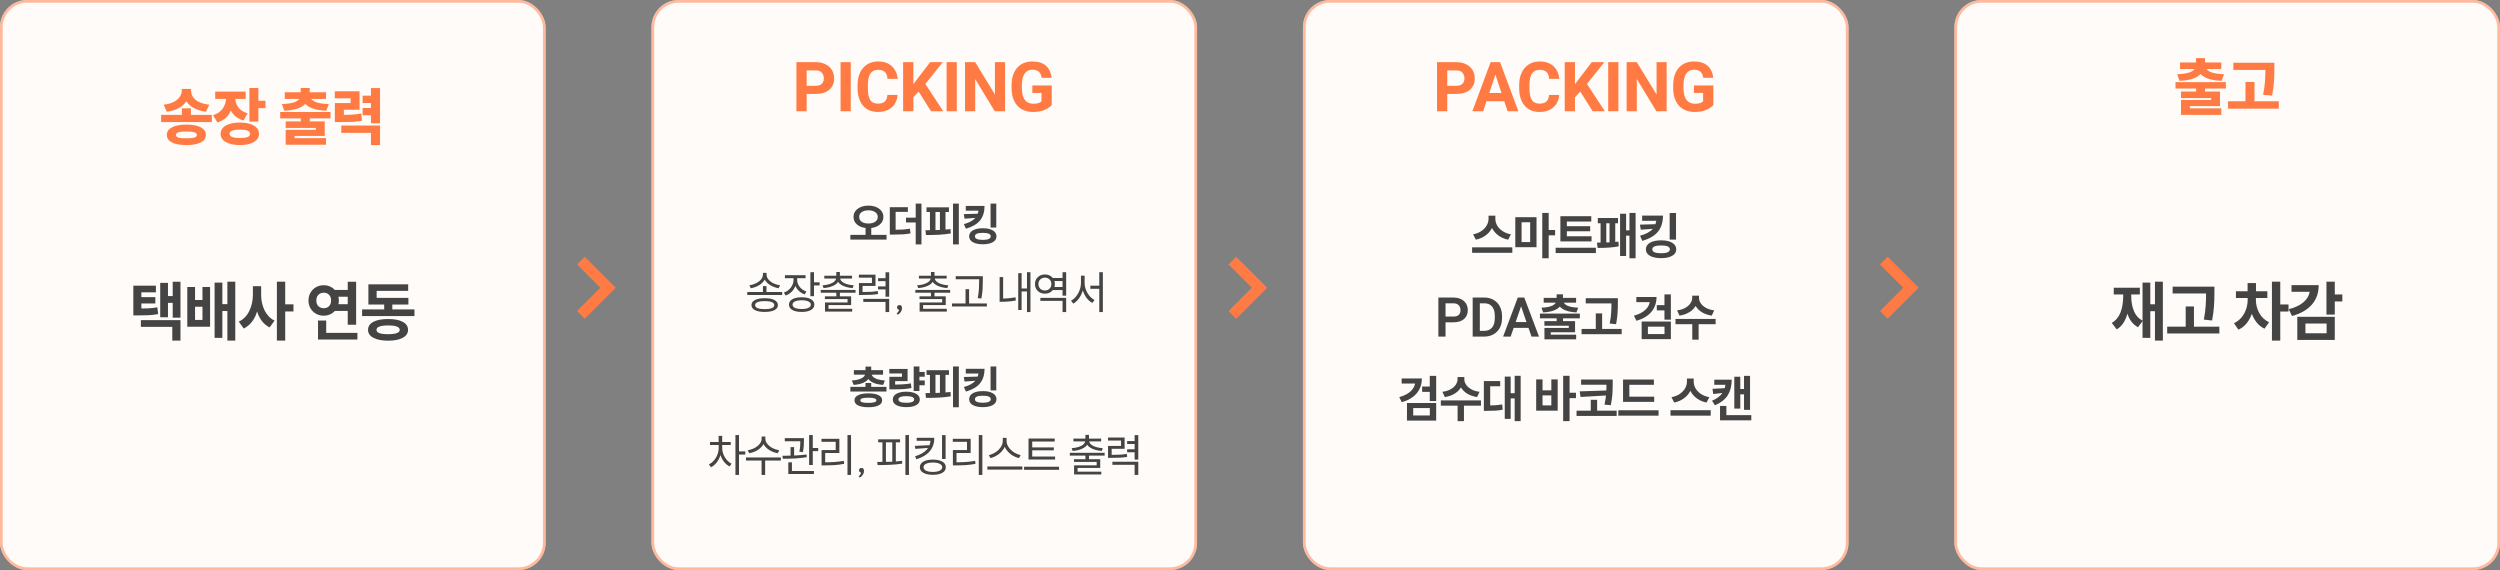 <svg width="921" height="210" viewBox="0 0 921 210" fill="none" xmlns="http://www.w3.org/2000/svg">
<rect x="0" y="0" width="921" height="210" fill="#808080" stroke="none"/>
<rect width="201" height="210" rx="10" fill="#FFFBF9"/>
<rect x="0.5" y="0.5" width="200" height="209" rx="9.5" stroke="#FF7B43" stroke-opacity="0.5"/>
<rect x="240" width="201" height="210" rx="10" fill="#FFFBF9"/>
<rect x="240.5" y="0.5" width="200" height="209" rx="9.5" stroke="#FF7B43" stroke-opacity="0.5"/>
<rect x="480" width="201" height="210" rx="10" fill="#FFFBF9"/>
<rect x="480.5" y="0.5" width="200" height="209" rx="9.5" stroke="#FF7B43" stroke-opacity="0.5"/>
<rect x="720" width="201" height="210" rx="10" fill="#FFFBF9"/>
<rect x="720.5" y="0.5" width="200" height="209" rx="9.5" stroke="#FF7B43" stroke-opacity="0.5"/>
<path d="M70.325 43.6H67V39.9H70.325V43.6ZM69.8 33.35C69.8 35.367 69.092 37.083 67.675 38.5C66.258 39.9 64.183 40.792 61.45 41.175L60.3 38.575C61.833 38.392 63.1 38.033 64.1 37.5C65.1 36.95 65.825 36.317 66.275 35.6C66.742 34.867 66.975 34.117 66.975 33.35V32.775H69.8V33.35ZM70.375 33.35C70.375 34.633 70.908 35.758 71.975 36.725C73.058 37.675 74.767 38.292 77.1 38.575L75.875 41.175C73.142 40.792 71.067 39.908 69.65 38.525C68.25 37.142 67.55 35.417 67.55 33.35V32.775H70.375V33.35ZM78.05 44.975H59.35V42.325H78.05V44.975ZM68.7 45.9C70.95 45.9 72.7 46.233 73.95 46.9C75.217 47.567 75.85 48.5 75.85 49.7C75.85 50.9 75.217 51.825 73.95 52.475C72.7 53.125 70.95 53.45 68.7 53.45C66.417 53.45 64.633 53.125 63.35 52.475C62.083 51.825 61.45 50.9 61.45 49.7C61.45 48.5 62.092 47.567 63.375 46.9C64.658 46.233 66.433 45.9 68.7 45.9ZM68.7 48.45C67.333 48.45 66.342 48.55 65.725 48.75C65.125 48.933 64.825 49.25 64.825 49.7C64.825 50.15 65.125 50.475 65.725 50.675C66.342 50.858 67.333 50.95 68.7 50.95C70.017 50.95 70.983 50.858 71.6 50.675C72.217 50.475 72.525 50.15 72.525 49.7C72.525 49.25 72.217 48.933 71.6 48.75C70.983 48.55 70.017 48.45 68.7 48.45ZM85.983 36.05C85.983 38.2 85.5 40.092 84.533 41.725C83.583 43.358 82.108 44.492 80.108 45.125L78.458 42.45C80.108 41.917 81.325 41.067 82.108 39.9C82.891 38.717 83.283 37.433 83.283 36.05V34.775H85.983V36.05ZM86.658 36.025C86.658 37.308 87.025 38.467 87.758 39.5C88.491 40.533 89.65 41.283 91.233 41.75L89.708 44.4C87.741 43.8 86.291 42.758 85.358 41.275C84.425 39.775 83.958 38.025 83.958 36.025V34.775H86.658V36.025ZM90.508 36.45H79.283V33.75H90.508V36.45ZM95.183 44.8H91.883V32.425H95.183V44.8ZM97.808 39.825H94.258V37.1H97.808V39.825ZM88.383 45.15C90.55 45.15 92.258 45.517 93.508 46.25C94.775 46.983 95.408 48 95.408 49.3C95.408 50.583 94.775 51.592 93.508 52.325C92.258 53.075 90.55 53.45 88.383 53.45C86.2 53.45 84.466 53.075 83.183 52.325C81.916 51.592 81.283 50.583 81.283 49.3C81.283 48 81.916 46.983 83.183 46.25C84.466 45.517 86.2 45.15 88.383 45.15ZM88.383 47.75C85.85 47.75 84.583 48.267 84.583 49.3C84.583 49.833 84.9 50.225 85.533 50.475C86.166 50.725 87.116 50.85 88.383 50.85C89.65 50.85 90.583 50.733 91.183 50.5C91.8 50.25 92.108 49.85 92.108 49.3C92.108 48.767 91.8 48.375 91.183 48.125C90.583 47.875 89.65 47.75 88.383 47.75ZM114.124 46.15H110.824V43.2H114.124V46.15ZM121.774 43.625H103.224V41.25H121.774V43.625ZM114.099 34.95H110.774V32.425H114.099V34.95ZM113.499 35.525C113.499 37.042 112.774 38.267 111.324 39.2C109.874 40.133 107.674 40.667 104.724 40.8L103.849 38.35C106.266 38.25 107.999 37.933 109.049 37.4C110.099 36.85 110.624 36.225 110.624 35.525V35.075H113.499V35.525ZM114.324 35.525C114.324 36.242 114.841 36.867 115.874 37.4C116.924 37.933 118.674 38.25 121.124 38.35L120.199 40.8C117.266 40.667 115.066 40.133 113.599 39.2C112.149 38.267 111.424 37.042 111.424 35.525V35.075H114.324V35.525ZM120.099 36.45H104.899V34H120.099V36.45ZM119.624 50.075H108.524V51.875H105.249V47.85H116.349V47.125H105.249V44.725H119.624V50.075ZM120.099 53.325H105.249V50.9H120.099V53.325ZM124.957 42.325C126.974 42.325 128.557 42.292 129.707 42.225C130.857 42.158 131.982 42.017 133.082 41.8L133.357 44.5C132.274 44.7 131.141 44.833 129.957 44.9C128.774 44.95 127.107 44.975 124.957 44.975H123.357V42.325H124.957ZM132.457 40.425H126.682V44.1H123.357V37.975H129.157V36.225H123.332V33.625H132.457V40.425ZM140.007 45.4H136.657V32.45H140.007V45.4ZM137.282 37.95H133.582V35.25H137.282V37.95ZM137.282 42.475H133.582V39.775H137.282V42.475ZM140.007 53.45H136.657V48.95H125.732V46.25H140.007V53.45Z" fill="#FF7B43"/>
<path d="M297.175 41H293.4V22.9H300.5C301.9 22.9 303.108 23.158 304.125 23.675C305.158 24.175 305.942 24.883 306.475 25.8C307.025 26.7 307.3 27.733 307.3 28.9C307.3 30.667 306.7 32.058 305.5 33.075C304.3 34.092 302.633 34.6 300.5 34.6H297.175V41ZM297.175 31.6H300.5C301.517 31.6 302.267 31.358 302.75 30.875C303.25 30.392 303.5 29.742 303.5 28.925C303.5 28.058 303.25 27.342 302.75 26.775C302.25 26.208 301.5 25.925 300.5 25.925H297.175V31.6ZM309.666 22.9H313.416V41H309.666V22.9ZM330.672 34.975C330.589 36.208 330.247 37.3 329.647 38.25C329.064 39.183 328.239 39.917 327.172 40.45C326.105 40.983 324.847 41.25 323.397 41.25C321.864 41.25 320.53 40.9 319.397 40.2C318.28 39.483 317.422 38.475 316.822 37.175C316.222 35.858 315.922 34.317 315.922 32.55V31.35C315.922 29.6 316.23 28.067 316.847 26.75C317.464 25.433 318.339 24.425 319.472 23.725C320.605 23.008 321.93 22.65 323.447 22.65C325.63 22.65 327.339 23.233 328.572 24.4C329.805 25.567 330.522 27.117 330.722 29.05H326.947C326.864 27.917 326.555 27.083 326.022 26.55C325.489 26 324.63 25.725 323.447 25.725C322.197 25.725 321.264 26.183 320.647 27.1C320.03 28.017 319.722 29.425 319.722 31.325V32.55C319.722 34.45 320.005 35.867 320.572 36.8C321.155 37.717 322.097 38.175 323.397 38.175C324.547 38.175 325.397 37.917 325.947 37.4C326.514 36.867 326.839 36.058 326.922 34.975H330.672ZM332.707 22.9H336.482V31.05L338.107 28.85L342.682 22.9H347.307L340.907 30.925L347.507 41H343.007L338.432 33.75L336.482 35.825V41H332.707V22.9ZM348.728 22.9H352.478V41H348.728V22.9ZM359.259 29.125V41H355.509V22.9H359.259L366.534 34.8V22.9H370.259V41H366.484L359.259 29.125ZM387.463 38.7C386.896 39.367 386.038 39.958 384.887 40.475C383.738 40.992 382.279 41.25 380.513 41.25C378.946 41.25 377.571 40.908 376.388 40.225C375.204 39.542 374.288 38.542 373.638 37.225C372.988 35.908 372.663 34.325 372.663 32.475V31.425C372.663 29.592 372.971 28.017 373.588 26.7C374.221 25.383 375.104 24.383 376.238 23.7C377.371 23 378.704 22.65 380.238 22.65C382.488 22.65 384.196 23.183 385.363 24.25C386.529 25.317 387.221 26.783 387.438 28.65H383.763C383.613 27.683 383.271 26.95 382.738 26.45C382.204 25.933 381.404 25.675 380.338 25.675C379.088 25.675 378.129 26.167 377.463 27.15C376.796 28.117 376.463 29.533 376.463 31.4V32.475C376.463 34.358 376.821 35.792 377.538 36.775C378.271 37.742 379.329 38.225 380.713 38.225C382.079 38.225 383.071 37.933 383.688 37.35V34.225H380.313V31.475H387.463V38.7Z" fill="#FF7B43"/>
<path d="M533.175 41H529.4V22.9H536.5C537.9 22.9 539.108 23.158 540.125 23.675C541.158 24.175 541.942 24.883 542.475 25.8C543.025 26.7 543.3 27.733 543.3 28.9C543.3 30.667 542.7 32.058 541.5 33.075C540.3 34.092 538.633 34.6 536.5 34.6H533.175V41ZM533.175 31.6H536.5C537.517 31.6 538.267 31.358 538.75 30.875C539.25 30.392 539.5 29.742 539.5 28.925C539.5 28.058 539.25 27.342 538.75 26.775C538.25 26.208 537.5 25.925 536.5 25.925H533.175V31.6ZM549.151 22.9H552.626L559.376 41H555.401L554.151 37.275H547.626L546.401 41H542.401L549.151 22.9ZM550.901 27.5L548.651 34.25H553.151L550.901 27.5ZM574.411 34.975C574.328 36.208 573.986 37.3 573.386 38.25C572.803 39.183 571.978 39.917 570.911 40.45C569.844 40.983 568.586 41.25 567.136 41.25C565.603 41.25 564.269 40.9 563.136 40.2C562.019 39.483 561.161 38.475 560.561 37.175C559.961 35.858 559.661 34.317 559.661 32.55V31.35C559.661 29.6 559.969 28.067 560.586 26.75C561.203 25.433 562.078 24.425 563.211 23.725C564.344 23.008 565.669 22.65 567.186 22.65C569.369 22.65 571.078 23.233 572.311 24.4C573.544 25.567 574.261 27.117 574.461 29.05H570.686C570.603 27.917 570.294 27.083 569.761 26.55C569.228 26 568.369 25.725 567.186 25.725C565.936 25.725 565.003 26.183 564.386 27.1C563.769 28.017 563.461 29.425 563.461 31.325V32.55C563.461 34.45 563.744 35.867 564.311 36.8C564.894 37.717 565.836 38.175 567.136 38.175C568.286 38.175 569.136 37.917 569.686 37.4C570.253 36.867 570.578 36.058 570.661 34.975H574.411ZM576.446 22.9H580.221V31.05L581.846 28.85L586.421 22.9H591.046L584.646 30.925L591.246 41H586.746L582.171 33.75L580.221 35.825V41H576.446V22.9ZM592.467 22.9H596.217V41H592.467V22.9ZM602.999 29.125V41H599.249V22.9H602.999L610.274 34.8V22.9H613.999V41H610.224L602.999 29.125ZM631.202 38.7C630.635 39.367 629.777 39.958 628.627 40.475C627.477 40.992 626.018 41.25 624.252 41.25C622.685 41.25 621.31 40.908 620.127 40.225C618.943 39.542 618.027 38.542 617.377 37.225C616.727 35.908 616.402 34.325 616.402 32.475V31.425C616.402 29.592 616.71 28.017 617.327 26.7C617.96 25.383 618.843 24.383 619.977 23.7C621.11 23 622.443 22.65 623.977 22.65C626.227 22.65 627.935 23.183 629.102 24.25C630.268 25.317 630.96 26.783 631.177 28.65H627.502C627.352 27.683 627.01 26.95 626.477 26.45C625.943 25.933 625.143 25.675 624.077 25.675C622.827 25.675 621.868 26.167 621.202 27.15C620.535 28.117 620.202 29.533 620.202 31.4V32.475C620.202 34.358 620.56 35.792 621.277 36.775C622.01 37.742 623.068 38.225 624.452 38.225C625.818 38.225 626.81 37.933 627.427 37.35V34.225H624.052V31.475H631.202V38.7Z" fill="#FF7B43"/>
<path d="M812.35 35.15H809.05V32.2H812.35V35.15ZM820 32.625H801.45V30.25H820V32.625ZM812.325 23.95H809V21.425H812.325V23.95ZM811.725 24.525C811.725 26.042 811 27.267 809.55 28.2C808.1 29.133 805.9 29.667 802.95 29.8L802.075 27.35C804.492 27.25 806.225 26.933 807.275 26.4C808.325 25.85 808.85 25.225 808.85 24.525V24.075H811.725V24.525ZM812.55 24.525C812.55 25.242 813.067 25.867 814.1 26.4C815.15 26.933 816.9 27.25 819.35 27.35L818.425 29.8C815.492 29.667 813.292 29.133 811.825 28.2C810.375 27.267 809.65 26.042 809.65 24.525V24.075H812.55V24.525ZM818.325 25.45H803.125V23H818.325V25.45ZM817.85 39.075H806.75V40.875H803.475V36.85H814.575V36.125H803.475V33.725H817.85V39.075ZM818.325 42.325H803.475V39.9H818.325V42.325ZM835.758 25.775H822.758V23.1H835.758V25.775ZM839.508 40.025H820.808V37.3H839.508V40.025ZM830.558 38.675H827.233V30.2H830.558V38.675ZM837.883 25.075C837.883 26.875 837.833 28.517 837.733 30C837.65 31.483 837.416 33.233 837.033 35.25L833.733 34.9C834.1 33.033 834.333 31.375 834.433 29.925C834.533 28.458 834.583 26.842 834.583 25.075V23.1H837.883V25.075Z" fill="#FF7B43"/>
<path d="M50.548 113.678C52.212 113.678 53.59 113.652 54.682 113.6C55.774 113.531 56.866 113.401 57.958 113.21L58.27 115.706C57.126 115.914 55.999 116.053 54.89 116.122C53.781 116.174 52.333 116.2 50.548 116.2H49.118V113.678H50.548ZM57.438 107.698H52.082V115.056H49.118V105.228H57.438V107.698ZM57.23 111.806H51.172V109.466H57.23V111.806ZM66.486 117.032H63.626V103.798H66.486V117.032ZM64.406 111.572H61.052V109.076H64.406V111.572ZM61.884 116.876H59.024V104.214H61.884V116.876ZM66.486 125.482H63.47V120.412H51.9V117.942H66.486V125.482ZM71.856 110.532H74.586V105.722H77.394V120.36H68.996V105.722H71.856V110.532ZM74.586 117.864V113.002H71.856V117.864H74.586ZM86.676 125.482H83.764V103.772H86.676V125.482ZM84.674 114.562H81.138V112.04H84.674V114.562ZM81.918 124.468H79.058V104.11H81.918V124.468ZM95.634 108.608C95.634 111.451 95.148 113.99 94.178 116.226C93.207 118.445 91.742 120.048 89.784 121.036L87.964 118.488C89.68 117.673 90.971 116.365 91.838 114.562C92.722 112.759 93.164 110.775 93.164 108.608V105.436H95.634V108.608ZM96.206 108.608C96.206 110.671 96.622 112.569 97.454 114.302C98.303 116.035 99.534 117.309 101.146 118.124L99.326 120.62C97.471 119.684 96.084 118.141 95.166 115.992C94.247 113.825 93.788 111.364 93.788 108.608V105.436H96.206V108.608ZM105.072 125.482H102.004V103.772H105.072V125.482ZM108.114 114.744H104.37V112.118H108.114V114.744ZM129.224 109.31H122.984V106.814H129.224V109.31ZM129.224 114.536H122.984V112.066H129.224V114.536ZM131.2 119.632H128.106V103.798H131.2V119.632ZM131.668 125.092H117.16V122.622H131.668V125.092ZM120.176 123.87H117.16V118.072H120.176V123.87ZM119.266 105.072C120.289 105.072 121.225 105.315 122.074 105.8C122.923 106.285 123.591 106.961 124.076 107.828C124.579 108.677 124.83 109.639 124.83 110.714C124.83 111.754 124.579 112.707 124.076 113.574C123.591 114.423 122.923 115.091 122.074 115.576C121.225 116.061 120.289 116.304 119.266 116.304C118.226 116.304 117.273 116.061 116.406 115.576C115.557 115.091 114.881 114.423 114.378 113.574C113.893 112.725 113.65 111.771 113.65 110.714C113.65 109.639 113.893 108.677 114.378 107.828C114.881 106.961 115.557 106.285 116.406 105.8C117.273 105.315 118.226 105.072 119.266 105.072ZM119.266 107.828C118.469 107.828 117.81 108.088 117.29 108.608C116.787 109.111 116.536 109.813 116.536 110.714C116.536 111.598 116.787 112.291 117.29 112.794C117.81 113.297 118.469 113.548 119.266 113.548C120.063 113.548 120.713 113.297 121.216 112.794C121.719 112.274 121.97 111.581 121.97 110.714C121.97 109.813 121.719 109.111 121.216 108.608C120.713 108.088 120.063 107.828 119.266 107.828ZM152.69 116.434H133.398V113.99H152.69V116.434ZM144.526 114.952H141.536V110.714H144.526V114.952ZM150.454 112.196H135.712V109.726H150.454V112.196ZM150.376 107.152H138.754V111.312H135.712V104.76H150.376V107.152ZM142.992 117.526C145.297 117.526 147.091 117.873 148.374 118.566C149.674 119.259 150.324 120.247 150.324 121.53C150.324 122.778 149.674 123.749 148.374 124.442C147.091 125.153 145.297 125.508 142.992 125.508C140.686 125.508 138.875 125.153 137.558 124.442C136.24 123.749 135.582 122.778 135.582 121.53C135.582 120.247 136.232 119.259 137.532 118.566C138.849 117.873 140.669 117.526 142.992 117.526ZM142.992 119.892C141.536 119.892 140.452 120.031 139.742 120.308C139.048 120.568 138.702 120.975 138.702 121.53C138.702 122.067 139.048 122.466 139.742 122.726C140.452 122.986 141.536 123.116 142.992 123.116C145.834 123.116 147.256 122.587 147.256 121.53C147.256 120.438 145.834 119.892 142.992 119.892Z" fill="#444444"/>
<path d="M796.798 125.482H793.886V103.772H796.798V125.482ZM794.848 114.64H791.338V112.092H794.848V114.64ZM792.17 124.468H789.31V104.11H792.17V124.468ZM784.5 109.102C784.5 115.359 782.94 119.441 779.82 121.348L777.974 118.956C779.465 118.089 780.539 116.798 781.198 115.082C781.857 113.349 782.186 111.355 782.186 109.102V107.152H784.5V109.102ZM785.15 109.102C785.15 111.165 785.479 112.993 786.138 114.588C786.797 116.183 787.88 117.379 789.388 118.176L787.646 120.568C785.947 119.632 784.717 118.167 783.954 116.174C783.191 114.163 782.81 111.806 782.81 109.102V107.152H785.15V109.102ZM788.322 108.478H778.702V106.008H788.322V108.478ZM813.842 108.114H800.4V105.618H813.842V108.114ZM817.612 122.856H798.398V120.334H817.612V122.856ZM808.252 121.582H805.21V112.898H808.252V121.582ZM815.792 107.698C815.792 109.553 815.74 111.234 815.636 112.742C815.549 114.25 815.315 116.027 814.934 118.072L811.892 117.734C812.256 115.845 812.481 114.155 812.568 112.664C812.672 111.173 812.724 109.518 812.724 107.698V105.618H815.792V107.698ZM830.402 110.532C830.402 112.092 830.186 113.6 829.752 115.056C829.319 116.512 828.669 117.803 827.802 118.93C826.936 120.057 825.878 120.897 824.63 121.452L822.992 119.06C824.102 118.557 825.029 117.847 825.774 116.928C826.537 116.009 827.1 114.995 827.464 113.886C827.846 112.759 828.036 111.641 828.036 110.532V109.414H830.402V110.532ZM831.078 110.532C831.078 112.196 831.486 113.782 832.3 115.29C833.115 116.798 834.32 117.942 835.914 118.722L834.25 121.088C833.054 120.533 832.04 119.71 831.208 118.618C830.376 117.509 829.752 116.252 829.336 114.848C828.92 113.444 828.712 112.005 828.712 110.532V109.414H831.078V110.532ZM835.29 109.778H823.72V107.308H835.29V109.778ZM831.104 108.582H828.01V104.292H831.104V108.582ZM840.048 125.482H836.98V103.772H840.048V125.482ZM843.09 114.77H839.346V112.17H843.09V114.77ZM860.134 115.888H857.066V103.772H860.134V115.888ZM862.916 111.052H859.276V108.478H862.916V111.052ZM854.206 105.046C854.206 107.906 853.365 110.298 851.684 112.222C850.003 114.146 847.567 115.541 844.378 116.408L843.156 113.912C845.704 113.271 847.637 112.3 848.954 111C850.289 109.7 850.956 108.227 850.956 106.58V105.046H854.206ZM852.802 107.49H844.196V105.046H852.802V107.49ZM860.134 125.222H846.328V116.72H860.134V125.222ZM849.318 122.778H857.118V119.19H849.318V122.778Z" fill="#444444"/>
<path d="M550.443 80.62C550.443 81.82 550.17 82.953 549.623 84.02C549.09 85.087 548.31 85.993 547.283 86.74C546.27 87.487 545.077 88.007 543.703 88.3L542.683 86.32C543.857 86.107 544.877 85.707 545.743 85.12C546.61 84.52 547.263 83.827 547.703 83.04C548.157 82.24 548.383 81.433 548.383 80.62V79.44H550.443V80.62ZM550.883 80.62C550.883 81.46 551.103 82.273 551.543 83.06C551.997 83.847 552.657 84.533 553.523 85.12C554.39 85.707 555.423 86.107 556.623 86.32L555.603 88.3C554.23 88.02 553.037 87.507 552.023 86.76C551.01 86.013 550.23 85.113 549.683 84.06C549.15 82.993 548.883 81.847 548.883 80.62V79.44H550.883V80.62ZM557.143 93.12H542.323V91.12H557.143V93.12ZM566.054 91.06H558.234V80.02H566.054V91.06ZM560.554 89.18H563.714V81.88H560.554V89.18ZM570.534 95.14H568.174V78.44H570.534V95.14ZM572.894 86.7H570.014V84.72H572.894V86.7ZM586.325 88.92H574.845V87.04H586.325V88.92ZM587.925 93.22H573.105V91.26H587.925V93.22ZM586.225 81.6H577.225V87.56H574.845V79.66H586.225V81.6ZM585.825 85.2H576.545V83.34H585.825V85.2ZM602.555 95.14H600.295V78.44H602.555V95.14ZM601.035 86.82H598.335V84.86H601.035V86.82ZM599.055 94.32H596.835V78.74H599.055V94.32ZM596.075 82.24H588.635V80.32H596.075V82.24ZM588.315 89.38C591.849 89.38 594.482 89.253 596.215 89L596.355 90.74C594.515 91.14 591.922 91.34 588.575 91.34L588.315 89.38ZM591.755 89.92H589.655V81.56H591.755V89.92ZM595.055 89.92H592.955V81.56H595.055V89.92ZM612.646 79.42C612.646 81.807 612.046 83.76 610.846 85.28C609.646 86.8 607.706 87.953 605.026 88.74L604.186 86.86C606.359 86.247 607.906 85.413 608.826 84.36C609.746 83.293 610.206 82 610.206 80.48V79.42H612.646ZM611.566 81.34H604.966V79.42H611.566V81.34ZM604.466 84.62L604.146 82.76L610.306 82.58V84.2L604.466 84.62ZM617.446 88.26H615.106V78.46H617.446V88.26ZM611.966 88.54C613.686 88.54 615.039 88.833 616.026 89.42C617.026 90.007 617.526 90.82 617.526 91.86C617.526 92.887 617.026 93.68 616.026 94.24C615.039 94.813 613.686 95.1 611.966 95.1C610.219 95.1 608.846 94.813 607.846 94.24C606.846 93.68 606.346 92.887 606.346 91.86C606.346 90.82 606.846 90.007 607.846 89.42C608.846 88.833 610.219 88.54 611.966 88.54ZM611.966 90.42C610.873 90.42 610.053 90.54 609.506 90.78C608.973 91.007 608.706 91.367 608.706 91.86C608.706 92.82 609.793 93.3 611.966 93.3C613.006 93.3 613.799 93.18 614.346 92.94C614.906 92.687 615.186 92.327 615.186 91.86C615.186 90.9 614.113 90.42 611.966 90.42ZM532.534 124H529.894V109.62H535.434C536.528 109.62 537.474 109.82 538.274 110.22C539.074 110.607 539.681 111.153 540.094 111.86C540.521 112.553 540.734 113.353 540.734 114.26C540.734 115.647 540.268 116.74 539.334 117.54C538.401 118.34 537.101 118.74 535.434 118.74H532.534V124ZM532.534 116.62H535.434C536.328 116.62 536.988 116.413 537.414 116C537.841 115.573 538.054 115 538.054 114.28C538.054 113.547 537.834 112.94 537.394 112.46C536.968 111.98 536.314 111.74 535.434 111.74H532.534V116.62ZM546.851 109.62C548.131 109.62 549.258 109.907 550.231 110.48C551.218 111.04 551.984 111.84 552.531 112.88C553.078 113.907 553.351 115.093 553.351 116.44V117.16C553.351 118.52 553.078 119.72 552.531 120.76C551.984 121.787 551.211 122.587 550.211 123.16C549.224 123.72 548.078 124 546.771 124H542.531V109.62H546.851ZM545.171 121.88H546.771C548.051 121.88 549.024 121.473 549.691 120.66C550.358 119.833 550.691 118.667 550.691 117.16V116.42C550.691 114.913 550.364 113.76 549.711 112.96C549.058 112.147 548.104 111.74 546.851 111.74H545.171V121.88ZM559.151 109.62H561.551L566.971 124H564.211L563.091 120.78H557.631L556.531 124H553.751L559.151 109.62ZM560.371 112.84L558.371 118.64H562.351L560.371 112.84ZM575.815 119.32H573.475V116.94H575.815V119.32ZM582.015 117.28H567.315V115.54H582.015V117.28ZM575.795 110.44H573.455V108.44H575.795V110.44ZM575.375 110.88C575.375 112.093 574.788 113.073 573.615 113.82C572.442 114.553 570.735 114.98 568.495 115.1L567.875 113.36C569.715 113.28 571.082 113.007 571.975 112.54C572.868 112.073 573.315 111.52 573.315 110.88V110.56H575.375V110.88ZM575.955 110.88C575.955 111.52 576.395 112.073 577.275 112.54C578.168 113.007 579.548 113.28 581.415 113.36L580.755 115.1C578.542 114.98 576.842 114.553 575.655 113.82C574.482 113.073 573.895 112.093 573.895 110.88V110.56H575.955V110.88ZM580.635 111.5H568.695V109.74H580.635V111.5ZM580.255 122.4H571.295V123.98H568.975V120.8H577.935V120H568.955V118.3H580.255V122.4ZM580.655 125.02H568.975V123.28H580.655V125.02ZM594.526 111.78H584.186V109.86H594.526V111.78ZM597.426 123.12H582.646V121.18H597.426V123.12ZM590.226 122.14H587.886V115.46H590.226V122.14ZM596.026 111.46C596.026 112.887 595.986 114.18 595.906 115.34C595.839 116.5 595.659 117.867 595.366 119.44L593.026 119.18C593.306 117.727 593.479 116.427 593.546 115.28C593.626 114.133 593.666 112.86 593.666 111.46V109.86H596.026V111.46ZM610.264 109.42C610.264 111.58 609.624 113.413 608.344 114.92C607.078 116.413 605.251 117.5 602.864 118.18L601.944 116.3C603.851 115.767 605.304 115 606.304 114C607.318 112.987 607.824 111.833 607.824 110.54V109.42H610.264ZM609.444 111.3H602.824V109.42H609.444V111.3ZM615.544 117.76H613.184V108.46H615.544V117.76ZM613.524 114.36H610.364V112.4H613.524V114.36ZM615.544 124.94H604.784V118.46H615.544V124.94ZM607.084 123.06H613.204V120.34H607.084V123.06ZM625.495 109.72C625.495 110.787 625.222 111.78 624.675 112.7C624.142 113.62 623.362 114.393 622.335 115.02C621.322 115.647 620.122 116.067 618.735 116.28L617.835 114.34C619.022 114.193 620.035 113.88 620.875 113.4C621.715 112.92 622.348 112.353 622.775 111.7C623.202 111.047 623.415 110.387 623.415 109.72V108.92H625.495V109.72ZM625.915 109.72C625.915 110.4 626.128 111.067 626.555 111.72C626.982 112.36 627.615 112.92 628.455 113.4C629.295 113.88 630.315 114.193 631.515 114.34L630.615 116.28C629.215 116.067 628.002 115.647 626.975 115.02C625.962 114.393 625.188 113.62 624.655 112.7C624.122 111.78 623.855 110.787 623.855 109.72V108.92H625.915V109.72ZM625.775 125.14H623.435V119.04H625.775V125.14ZM632.035 119.44H617.255V117.5H632.035V119.44ZM523.809 139.42C523.809 141.58 523.169 143.413 521.889 144.92C520.623 146.413 518.796 147.5 516.409 148.18L515.489 146.3C517.396 145.767 518.849 145 519.849 144C520.863 142.987 521.369 141.833 521.369 140.54V139.42H523.809ZM522.989 141.3H516.369V139.42H522.989V141.3ZM529.089 147.76H526.729V138.46H529.089V147.76ZM527.069 144.36H523.909V142.4H527.069V144.36ZM529.089 154.94H518.329V148.46H529.089V154.94ZM520.629 153.06H526.749V150.34H520.629V153.06ZM539.04 139.72C539.04 140.787 538.767 141.78 538.22 142.7C537.687 143.62 536.907 144.393 535.88 145.02C534.867 145.647 533.667 146.067 532.28 146.28L531.38 144.34C532.567 144.193 533.58 143.88 534.42 143.4C535.26 142.92 535.893 142.353 536.32 141.7C536.747 141.047 536.96 140.387 536.96 139.72V138.92H539.04V139.72ZM539.46 139.72C539.46 140.4 539.673 141.067 540.1 141.72C540.527 142.36 541.16 142.92 542 143.4C542.84 143.88 543.86 144.193 545.06 144.34L544.16 146.28C542.76 146.067 541.547 145.647 540.52 145.02C539.507 144.393 538.733 143.62 538.2 142.7C537.667 141.78 537.4 140.787 537.4 139.72V138.92H539.46V139.72ZM539.32 155.14H536.98V149.04H539.32V155.14ZM545.58 149.44H530.8V147.5H545.58V149.44ZM560.211 155.14H558.011V138.44H560.211V155.14ZM558.531 146.78H555.811V144.86H558.531V146.78ZM556.531 154.32H554.351V138.74H556.531V154.32ZM547.771 149.38C548.971 149.38 549.991 149.353 550.831 149.3C551.671 149.247 552.531 149.14 553.411 148.98L553.591 150.94C552.684 151.113 551.791 151.227 550.911 151.28C550.044 151.333 548.997 151.36 547.771 151.36H546.651V149.38H547.771ZM552.671 142.3H548.991V150.34H546.651V140.38H552.671V142.3ZM578.229 155.14H575.869V138.44H578.229V155.14ZM580.589 146.66H577.709V144.68H580.589V146.66ZM568.269 143.8H571.509V139.78H573.849V151.28H565.929V139.78H568.269V143.8ZM571.509 149.34V145.66H568.269V149.34H571.509ZM592.76 141.74H582.48V139.82H592.76V141.74ZM595.58 153.24H580.8V151.28H595.58V153.24ZM594.12 141.28C594.12 142.787 594.08 144.1 594 145.22C593.933 146.34 593.733 147.693 593.4 149.28L591.1 149.06C591.42 147.567 591.62 146.24 591.7 145.08C591.78 143.92 591.82 142.653 591.82 141.28V139.82H594.12V141.28ZM582.28 146.24L581.96 144.18L592.26 143.84V145.66L582.28 146.24ZM588.38 152H586.04V147.28H588.38V152ZM609.411 148.06H597.931V146.14H609.411V148.06ZM611.011 153.12H596.191V151.14H611.011V153.12ZM609.291 141.76H600.251V146.94H597.931V139.82H609.291V141.76ZM623.529 140.62C623.529 141.82 623.256 142.953 622.709 144.02C622.176 145.087 621.396 145.993 620.369 146.74C619.356 147.487 618.163 148.007 616.789 148.3L615.769 146.32C616.943 146.107 617.963 145.707 618.829 145.12C619.696 144.52 620.349 143.827 620.789 143.04C621.243 142.24 621.469 141.433 621.469 140.62V139.44H623.529V140.62ZM623.969 140.62C623.969 141.46 624.189 142.273 624.629 143.06C625.083 143.847 625.743 144.533 626.609 145.12C627.476 145.707 628.509 146.107 629.709 146.32L628.689 148.3C627.316 148.02 626.123 147.507 625.109 146.76C624.096 146.013 623.316 145.113 622.769 144.06C622.236 142.993 621.969 141.847 621.969 140.62V139.44H623.969V140.62ZM630.229 153.12H615.409V151.12H630.229V153.12ZM644.72 151H642.5V138.46H644.72V151ZM643.12 145.26H640.52V143.3H643.12V145.26ZM641.12 150.52H638.92V138.78H641.12V150.52ZM645.18 154.84H633.66V152.94H645.18V154.84ZM636 154.16H633.66V149.54H636V154.16ZM637.96 139.86C637.96 142.127 637.487 144.027 636.54 145.56C635.593 147.093 634.013 148.347 631.8 149.32L630.7 147.64C632.513 146.853 633.8 145.893 634.56 144.76C635.333 143.627 635.72 142.233 635.72 140.58V139.86H637.96ZM636.42 141.76H631.54V139.86H636.42V141.76ZM631.16 145.16L630.88 143.24L635.8 142.98V144.64L631.16 145.16Z" fill="#444444"/>
<path d="M320.974 86.858H318.868V83.456H320.974V86.858ZM319.93 75.752C320.974 75.752 321.916 75.926 322.756 76.274C323.596 76.622 324.25 77.108 324.718 77.732C325.198 78.356 325.438 79.076 325.438 79.892C325.438 80.72 325.198 81.452 324.718 82.088C324.25 82.712 323.596 83.198 322.756 83.546C321.916 83.882 320.974 84.05 319.93 84.05C318.886 84.05 317.944 83.882 317.104 83.546C316.276 83.198 315.622 82.712 315.142 82.088C314.674 81.452 314.44 80.72 314.44 79.892C314.44 79.076 314.674 78.356 315.142 77.732C315.622 77.108 316.276 76.622 317.104 76.274C317.944 75.926 318.886 75.752 319.93 75.752ZM319.93 77.48C318.91 77.48 318.088 77.696 317.464 78.128C316.84 78.56 316.528 79.148 316.528 79.892C316.528 80.672 316.834 81.278 317.446 81.71C318.07 82.13 318.898 82.34 319.93 82.34C320.962 82.34 321.79 82.13 322.414 81.71C323.05 81.278 323.368 80.672 323.368 79.892C323.368 79.16 323.05 78.578 322.414 78.146C321.778 77.702 320.95 77.48 319.93 77.48ZM326.608 88.262H313.27V86.516H326.608V88.262ZM329.012 84.662C330.368 84.662 331.508 84.632 332.432 84.572C333.356 84.512 334.28 84.398 335.204 84.23L335.438 85.976C334.49 86.156 333.542 86.276 332.594 86.336C331.646 86.396 330.452 86.426 329.012 86.426H327.806V84.662H329.012ZM334.466 78.056H329.948V85.328H327.806V76.328H334.466V78.056ZM339.47 90.044H337.346V74.996H339.47V90.044ZM338.246 81.944H333.764V80.198H338.246V81.944ZM353.231 90.026H351.089V74.996H353.231V90.026ZM349.595 78.092H341.333V76.382H349.595V78.092ZM340.937 84.824C344.777 84.824 347.849 84.68 350.153 84.392L350.279 85.994C348.875 86.234 347.417 86.396 345.905 86.48C344.393 86.552 342.803 86.588 341.135 86.588L340.937 84.824ZM344.627 85.292H342.593V77.714H344.627V85.292ZM348.317 85.292H346.265V77.714H348.317V85.292ZM362.709 75.878C362.709 78.026 362.169 79.784 361.089 81.152C360.009 82.52 358.263 83.558 355.851 84.266L355.095 82.574C357.051 82.022 358.443 81.272 359.271 80.324C360.099 79.364 360.513 78.2 360.513 76.832V75.878H362.709ZM361.737 77.606H355.797V75.878H361.737V77.606ZM355.347 80.558L355.059 78.884L360.603 78.722V80.18L355.347 80.558ZM367.029 83.834H364.923V75.014H367.029V83.834ZM362.097 84.086C363.645 84.086 364.863 84.35 365.751 84.878C366.651 85.406 367.101 86.138 367.101 87.074C367.101 87.998 366.651 88.712 365.751 89.216C364.863 89.732 363.645 89.99 362.097 89.99C360.525 89.99 359.289 89.732 358.389 89.216C357.489 88.712 357.039 87.998 357.039 87.074C357.039 86.138 357.489 85.406 358.389 84.878C359.289 84.35 360.525 84.086 362.097 84.086ZM362.097 85.778C361.113 85.778 360.375 85.886 359.883 86.102C359.403 86.306 359.163 86.63 359.163 87.074C359.163 87.938 360.141 88.37 362.097 88.37C363.033 88.37 363.747 88.262 364.239 88.046C364.743 87.818 364.995 87.494 364.995 87.074C364.995 86.21 364.029 85.778 362.097 85.778Z" fill="#444444"/>
<path d="M282.38 108.15H281.066V105.414H282.38V108.15ZM282.2 101.166C282.2 102.018 281.936 102.798 281.408 103.506C280.892 104.202 280.208 104.784 279.356 105.252C278.504 105.708 277.58 106.02 276.584 106.188L276.08 105.108C276.932 104.988 277.742 104.736 278.51 104.352C279.278 103.968 279.896 103.5 280.364 102.948C280.832 102.384 281.066 101.79 281.066 101.166V100.518H282.2V101.166ZM282.398 101.166C282.398 101.802 282.632 102.402 283.1 102.966C283.568 103.518 284.18 103.986 284.936 104.37C285.704 104.742 286.514 104.988 287.366 105.108L286.862 106.188C285.878 106.02 284.96 105.708 284.108 105.252C283.256 104.784 282.566 104.202 282.038 103.506C281.522 102.798 281.264 102.018 281.264 101.166V100.518H282.398V101.166ZM288.158 108.672H275.306V107.574H288.158V108.672ZM281.732 109.86C283.256 109.86 284.444 110.082 285.296 110.526C286.148 110.97 286.574 111.594 286.574 112.398C286.574 113.202 286.148 113.82 285.296 114.252C284.444 114.696 283.256 114.918 281.732 114.918C280.196 114.918 278.996 114.696 278.132 114.252C277.268 113.82 276.836 113.202 276.836 112.398C276.836 111.594 277.268 110.97 278.132 110.526C278.996 110.082 280.196 109.86 281.732 109.86ZM281.732 110.922C280.604 110.922 279.728 111.048 279.104 111.3C278.492 111.552 278.186 111.918 278.186 112.398C278.186 112.878 278.492 113.25 279.104 113.514C279.728 113.766 280.604 113.892 281.732 113.892C282.848 113.892 283.712 113.766 284.324 113.514C284.936 113.25 285.242 112.878 285.242 112.398C285.242 111.918 284.936 111.552 284.324 111.3C283.712 111.048 282.848 110.922 281.732 110.922ZM293.414 103.074C293.414 104.418 293.054 105.612 292.334 106.656C291.614 107.7 290.648 108.444 289.436 108.888L288.77 107.79C289.838 107.418 290.696 106.8 291.344 105.936C292.004 105.06 292.334 104.106 292.334 103.074V101.868H293.414V103.074ZM293.666 103.056C293.666 104.004 293.972 104.874 294.584 105.666C295.208 106.458 296.036 107.028 297.068 107.376L296.456 108.456C295.268 108.048 294.32 107.358 293.612 106.386C292.916 105.402 292.568 104.292 292.568 103.056V101.868H293.666V103.056ZM296.762 102.48H289.166V101.382H296.762V102.48ZM299.876 109.122H298.544V100.284H299.876V109.122ZM301.946 105.144H299.516V104.01H301.946V105.144ZM295.34 109.518C296.792 109.518 297.932 109.758 298.76 110.238C299.588 110.706 300.002 111.366 300.002 112.218C300.002 113.07 299.588 113.73 298.76 114.198C297.932 114.678 296.792 114.918 295.34 114.918C293.876 114.918 292.73 114.678 291.902 114.198C291.074 113.73 290.66 113.07 290.66 112.218C290.66 111.366 291.074 110.706 291.902 110.238C292.73 109.758 293.876 109.518 295.34 109.518ZM295.34 110.616C294.284 110.616 293.456 110.76 292.856 111.048C292.268 111.324 291.974 111.714 291.974 112.218C291.974 112.734 292.268 113.136 292.856 113.424C293.456 113.7 294.284 113.838 295.34 113.838C296.396 113.838 297.218 113.7 297.806 113.424C298.406 113.136 298.706 112.734 298.706 112.218C298.706 111.714 298.406 111.324 297.806 111.048C297.218 110.76 296.396 110.616 295.34 110.616ZM309.415 109.806H308.101V107.61H309.415V109.806ZM315.175 107.844H302.359V106.8H315.175V107.844ZM309.415 101.976H308.101V100.212H309.415V101.976ZM309.199 102.336C309.199 103.428 308.653 104.304 307.561 104.964C306.481 105.612 305.095 106.002 303.403 106.134L303.025 105.108C303.973 105.048 304.825 104.898 305.581 104.658C306.337 104.418 306.931 104.1 307.363 103.704C307.807 103.296 308.029 102.84 308.029 102.336V102.102H309.199V102.336ZM309.487 102.336C309.487 103.092 309.955 103.722 310.891 104.226C311.839 104.718 313.045 105.012 314.509 105.108L314.113 106.134C312.433 106.002 311.047 105.612 309.955 104.964C308.863 104.304 308.317 103.428 308.317 102.336V102.102H309.487V102.336ZM313.897 102.606H303.673V101.58H313.897V102.606ZM313.555 112.38H305.221V114.144H303.925V111.426H312.241V110.184H303.889V109.176H313.555V112.38ZM313.951 114.792H303.925V113.766H313.951V114.792ZM317.461 107.574C318.937 107.574 320.083 107.55 320.899 107.502C321.727 107.454 322.543 107.352 323.347 107.196L323.491 108.312C322.651 108.456 321.805 108.552 320.953 108.6C320.113 108.648 318.949 108.672 317.461 108.672H316.435V107.574H317.461ZM322.537 105.342H317.767V108.222H316.435V104.28H321.223V102.282H316.417V101.184H322.537V105.342ZM327.577 109.32H326.227V100.302H327.577V109.32ZM326.533 103.578H323.473V102.48H326.533V103.578ZM326.533 106.62H323.473V105.504H326.533V106.62ZM327.577 114.972H326.227V111.228H318.037V110.094H327.577V114.972ZM330.474 113.244C330.474 112.992 330.552 112.788 330.708 112.632C330.864 112.464 331.08 112.38 331.356 112.38C331.644 112.38 331.866 112.464 332.022 112.632C332.178 112.788 332.256 112.992 332.256 113.244C332.256 113.484 332.178 113.688 332.022 113.856C331.866 114.012 331.644 114.09 331.356 114.09C331.08 114.09 330.864 114.012 330.708 113.856C330.552 113.688 330.474 113.484 330.474 113.244ZM332.166 112.92C332.25 113.124 332.292 113.34 332.292 113.568C332.292 113.94 332.196 114.3 332.004 114.648C331.872 114.912 331.692 115.158 331.464 115.386C331.236 115.614 330.996 115.8 330.744 115.944L330.33 115.476C330.75 115.152 331.02 114.786 331.14 114.378C331.212 114.15 331.248 113.904 331.248 113.64L331.212 113.154L332.166 112.92ZM344.273 109.806H342.959V107.61H344.273V109.806ZM350.033 107.844H337.217V106.8H350.033V107.844ZM344.273 101.976H342.959V100.212H344.273V101.976ZM344.057 102.336C344.057 103.428 343.511 104.304 342.419 104.964C341.339 105.612 339.953 106.002 338.261 106.134L337.883 105.108C338.831 105.048 339.683 104.898 340.439 104.658C341.195 104.418 341.789 104.1 342.221 103.704C342.665 103.296 342.887 102.84 342.887 102.336V102.102H344.057V102.336ZM344.345 102.336C344.345 103.092 344.813 103.722 345.749 104.226C346.697 104.718 347.903 105.012 349.367 105.108L348.971 106.134C347.291 106.002 345.905 105.612 344.813 104.964C343.721 104.304 343.175 103.428 343.175 102.336V102.102H344.345V102.336ZM348.755 102.606H338.531V101.58H348.755V102.606ZM348.413 112.38H340.079V114.144H338.783V111.426H347.099V110.184H338.747V109.176H348.413V112.38ZM348.809 114.792H338.783V113.766H348.809V114.792ZM361.246 102.876H352.084V101.76H361.246V102.876ZM363.568 112.902H350.716V111.786H363.568V112.902ZM357.016 112.344H355.702V106.548H357.016V112.344ZM362.074 103.2C362.074 104.436 362.044 105.546 361.984 106.53C361.924 107.514 361.774 108.666 361.534 109.986L360.184 109.824C360.424 108.588 360.574 107.484 360.634 106.512C360.694 105.528 360.724 104.424 360.724 103.2V101.76H362.074V103.2ZM379.616 114.972H378.338V100.284H379.616V114.972ZM378.698 107.376H375.98V106.26H378.698V107.376ZM376.358 114.198H375.116V100.626H376.358V114.198ZM369.554 110.508H368.258V102.066H369.554V110.508ZM369.14 109.986C370.928 109.986 372.578 109.824 374.09 109.5L374.252 110.688C372.656 111.012 370.952 111.174 369.14 111.174H368.258V109.986H369.14ZM391.856 103.542H387.536V102.426H391.856V103.542ZM391.856 106.854H387.536V105.72H391.856V106.854ZM392.774 114.972H391.442V110.832H383.27V109.734H392.774V114.972ZM392.774 108.924H391.442V100.284H392.774V108.924ZM384.962 101.112C385.646 101.112 386.264 101.262 386.816 101.562C387.38 101.862 387.818 102.282 388.13 102.822C388.442 103.35 388.598 103.95 388.598 104.622C388.598 105.306 388.442 105.918 388.13 106.458C387.818 106.998 387.38 107.424 386.816 107.736C386.264 108.036 385.646 108.186 384.962 108.186C384.266 108.186 383.636 108.036 383.072 107.736C382.52 107.424 382.082 106.998 381.758 106.458C381.446 105.918 381.29 105.306 381.29 104.622C381.29 103.95 381.446 103.35 381.758 102.822C382.082 102.282 382.52 101.862 383.072 101.562C383.636 101.262 384.266 101.112 384.962 101.112ZM384.962 102.282C384.266 102.282 383.69 102.504 383.234 102.948C382.778 103.392 382.55 103.95 382.55 104.622C382.55 105.318 382.772 105.894 383.216 106.35C383.672 106.794 384.254 107.016 384.962 107.016C385.634 107.016 386.198 106.794 386.654 106.35C387.11 105.894 387.338 105.318 387.338 104.622C387.338 103.95 387.11 103.392 386.654 102.948C386.198 102.504 385.634 102.282 384.962 102.282ZM405.625 106.386H401.683V105.252H405.625V106.386ZM399.307 104.172C399.307 105.252 399.139 106.302 398.803 107.322C398.467 108.342 397.999 109.254 397.399 110.058C396.799 110.85 396.127 111.45 395.383 111.858L394.555 110.778C395.251 110.418 395.875 109.89 396.427 109.194C396.991 108.498 397.429 107.712 397.741 106.836C398.065 105.948 398.227 105.06 398.227 104.172V101.562H399.307V104.172ZM399.577 104.172C399.577 105.048 399.733 105.912 400.045 106.764C400.369 107.604 400.807 108.354 401.359 109.014C401.923 109.674 402.547 110.172 403.231 110.508L402.421 111.606C401.665 111.21 400.987 110.634 400.387 109.878C399.799 109.11 399.337 108.234 399.001 107.25C398.677 106.254 398.515 105.228 398.515 104.172V101.562H399.577V104.172ZM406.291 114.972H404.977V100.284H406.291V114.972Z" fill="#444444"/>
<path d="M326.572 144.23H313.27V142.52H326.572V144.23ZM320.956 143.33H318.85V141.098H320.956V143.33ZM320.956 137.264H318.85V135.068H320.956V137.264ZM320.578 137.642C320.578 138.794 320.05 139.742 318.994 140.486C317.938 141.23 316.432 141.668 314.476 141.8L313.828 140.18C314.944 140.108 315.868 139.946 316.6 139.694C317.332 139.442 317.866 139.136 318.202 138.776C318.55 138.416 318.724 138.038 318.724 137.642V137.372H320.578V137.642ZM321.1 137.642C321.1 138.038 321.268 138.416 321.604 138.776C321.94 139.136 322.474 139.442 323.206 139.694C323.938 139.946 324.862 140.108 325.978 140.18L325.366 141.8C323.386 141.668 321.868 141.236 320.812 140.504C319.768 139.76 319.246 138.806 319.246 137.642V137.372H321.1V137.642ZM325.312 138.038H314.566V136.346H325.312V138.038ZM319.912 144.914C321.52 144.914 322.768 145.136 323.656 145.58C324.544 146.012 324.988 146.642 324.988 147.47C324.988 148.298 324.544 148.928 323.656 149.36C322.768 149.804 321.52 150.026 319.912 150.026C318.292 150.026 317.032 149.804 316.132 149.36C315.232 148.916 314.782 148.286 314.782 147.47C314.782 146.654 315.232 146.024 316.132 145.58C317.032 145.136 318.292 144.914 319.912 144.914ZM319.912 146.516C318.892 146.516 318.142 146.594 317.662 146.75C317.182 146.894 316.942 147.134 316.942 147.47C316.942 147.806 317.182 148.052 317.662 148.208C318.142 148.352 318.892 148.424 319.912 148.424C320.908 148.424 321.646 148.346 322.126 148.19C322.618 148.034 322.864 147.794 322.864 147.47C322.864 147.146 322.618 146.906 322.126 146.75C321.646 146.594 320.908 146.516 319.912 146.516ZM340.676 138.794H338.102V137.012H340.676V138.794ZM340.676 141.944H338.102V140.162H340.676V141.944ZM338.714 144.05H336.608V135.014H338.714V144.05ZM328.904 141.674C330.44 141.674 331.694 141.644 332.666 141.584C333.65 141.524 334.622 141.41 335.582 141.242L335.78 142.952C334.82 143.144 333.836 143.276 332.828 143.348C331.82 143.408 330.512 143.438 328.904 143.438H327.644V141.674H328.904ZM334.358 140.414H329.768V142.736H327.644V138.812H332.288V137.588H327.626V135.914H334.358V140.414ZM333.872 144.302C335.408 144.302 336.62 144.56 337.508 145.076C338.408 145.58 338.858 146.282 338.858 147.182C338.858 148.07 338.414 148.76 337.526 149.252C336.638 149.744 335.42 149.99 333.872 149.99C332.336 149.99 331.124 149.744 330.236 149.252C329.348 148.76 328.904 148.07 328.904 147.182C328.904 146.282 329.348 145.58 330.236 145.076C331.124 144.56 332.336 144.302 333.872 144.302ZM333.872 145.94C332.924 145.94 332.204 146.048 331.712 146.264C331.22 146.468 330.974 146.774 330.974 147.182C330.974 147.578 331.22 147.878 331.712 148.082C332.204 148.286 332.924 148.388 333.872 148.388C335.804 148.388 336.77 147.986 336.77 147.182C336.77 146.354 335.804 145.94 333.872 145.94ZM353.231 150.026H351.089V134.996H353.231V150.026ZM349.595 138.092H341.333V136.382H349.595V138.092ZM340.937 144.824C344.777 144.824 347.849 144.68 350.153 144.392L350.279 145.994C348.875 146.234 347.417 146.396 345.905 146.48C344.393 146.552 342.803 146.588 341.135 146.588L340.937 144.824ZM344.627 145.292H342.593V137.714H344.627V145.292ZM348.317 145.292H346.265V137.714H348.317V145.292ZM362.709 135.878C362.709 138.026 362.169 139.784 361.089 141.152C360.009 142.52 358.263 143.558 355.851 144.266L355.095 142.574C357.051 142.022 358.443 141.272 359.271 140.324C360.099 139.364 360.513 138.2 360.513 136.832V135.878H362.709ZM361.737 137.606H355.797V135.878H361.737V137.606ZM355.347 140.558L355.059 138.884L360.603 138.722V140.18L355.347 140.558ZM367.029 143.834H364.923V135.014H367.029V143.834ZM362.097 144.086C363.645 144.086 364.863 144.35 365.751 144.878C366.651 145.406 367.101 146.138 367.101 147.074C367.101 147.998 366.651 148.712 365.751 149.216C364.863 149.732 363.645 149.99 362.097 149.99C360.525 149.99 359.289 149.732 358.389 149.216C357.489 148.712 357.039 147.998 357.039 147.074C357.039 146.138 357.489 145.406 358.389 144.878C359.289 144.35 360.525 144.086 362.097 144.086ZM362.097 145.778C361.113 145.778 360.375 145.886 359.883 146.102C359.403 146.306 359.163 146.63 359.163 147.074C359.163 147.938 360.141 148.37 362.097 148.37C363.033 148.37 363.747 148.262 364.239 148.046C364.743 147.818 364.995 147.494 364.995 147.074C364.995 146.21 364.029 145.778 362.097 145.778Z" fill="#444444"/>
<path d="M265.806 165.036C265.806 166.044 265.638 167.022 265.302 167.97C264.978 168.918 264.522 169.758 263.934 170.49C263.346 171.21 262.674 171.762 261.918 172.146L261.162 171.066C261.858 170.73 262.476 170.25 263.016 169.626C263.568 168.99 263.994 168.276 264.294 167.484C264.606 166.68 264.762 165.864 264.762 165.036V163.794H265.806V165.036ZM266.058 165.036C266.058 166.212 266.376 167.34 267.012 168.42C267.66 169.5 268.494 170.304 269.514 170.832L268.776 171.84C268.044 171.468 267.39 170.934 266.814 170.238C266.25 169.53 265.806 168.726 265.482 167.826C265.17 166.926 265.014 165.996 265.014 165.036V163.794H266.058V165.036ZM269.208 163.938H261.558V162.84H269.208V163.938ZM266.058 163.452H264.744V160.572H266.058V163.452ZM272.25 174.972H270.936V160.284H272.25V174.972ZM274.554 167.448H271.944V166.296H274.554V167.448ZM281.736 161.634C281.736 162.534 281.472 163.356 280.944 164.1C280.416 164.844 279.714 165.468 278.838 165.972C277.962 166.464 277.02 166.794 276.012 166.962L275.472 165.864C276.348 165.732 277.176 165.462 277.956 165.054C278.748 164.634 279.384 164.124 279.864 163.524C280.344 162.924 280.584 162.294 280.584 161.634V160.806H281.736V161.634ZM281.952 161.634C281.952 162.294 282.192 162.924 282.672 163.524C283.152 164.124 283.782 164.634 284.562 165.054C285.354 165.462 286.188 165.732 287.064 165.864L286.524 166.962C285.516 166.794 284.574 166.464 283.698 165.972C282.822 165.468 282.12 164.844 281.592 164.1C281.064 163.344 280.8 162.522 280.8 161.634V160.806H281.952V161.634ZM281.88 174.972H280.566V169.374H281.88V174.972ZM287.676 169.662H274.824V168.528H287.676V169.662ZM295.415 162.552H289.115V161.418H295.415V162.552ZM292.553 168.366H291.239V164.712H292.553V168.366ZM296.171 162.21C296.171 162.93 296.147 163.626 296.099 164.298C296.063 164.97 295.961 165.72 295.793 166.548L294.497 166.404C294.653 165.564 294.749 164.832 294.785 164.208C294.833 163.572 294.857 162.906 294.857 162.21V161.418H296.171V162.21ZM299.429 171.318H298.079V160.284H299.429V171.318ZM301.427 166.206H298.817V165.036H301.427V166.206ZM299.861 174.63H290.411V173.514H299.861V174.63ZM291.743 173.838H290.411V170.328H291.743V173.838ZM288.251 167.898C292.007 167.898 294.971 167.742 297.143 167.43L297.215 168.42C294.995 168.816 292.055 169.014 288.395 169.014L288.251 167.898ZM313.523 174.972H312.209V160.284H313.523V174.972ZM303.839 170.31C305.135 170.31 306.329 170.274 307.421 170.202C308.525 170.118 309.677 169.974 310.877 169.77L310.985 170.886C309.785 171.102 308.627 171.252 307.511 171.336C306.407 171.408 305.183 171.444 303.839 171.444H302.669V170.31H303.839ZM309.221 166.89H304.001V170.724H302.669V165.81H307.871V162.768H302.633V161.652H309.221V166.89ZM316.474 173.244C316.474 172.992 316.552 172.788 316.708 172.632C316.864 172.464 317.08 172.38 317.356 172.38C317.644 172.38 317.866 172.464 318.022 172.632C318.178 172.788 318.256 172.992 318.256 173.244C318.256 173.484 318.178 173.688 318.022 173.856C317.866 174.012 317.644 174.09 317.356 174.09C317.08 174.09 316.864 174.012 316.708 173.856C316.552 173.688 316.474 173.484 316.474 173.244ZM318.166 172.92C318.25 173.124 318.292 173.34 318.292 173.568C318.292 173.94 318.196 174.3 318.004 174.648C317.872 174.912 317.692 175.158 317.464 175.386C317.236 175.614 316.996 175.8 316.744 175.944L316.33 175.476C316.75 175.152 317.02 174.786 317.14 174.378C317.212 174.15 317.248 173.904 317.248 173.64L317.212 173.154L318.166 172.92ZM334.863 174.972H333.549V160.284H334.863V174.972ZM331.587 162.966H323.523V161.85H331.587V162.966ZM323.163 170.184C324.891 170.184 326.511 170.16 328.023 170.112C329.535 170.052 330.963 169.938 332.307 169.77L332.379 170.796C331.011 171.012 329.577 171.156 328.077 171.228C326.577 171.3 324.987 171.336 323.307 171.336L323.163 170.184ZM326.367 170.472H325.089V162.696H326.367V170.472ZM330.021 170.472H328.725V162.696H330.021V170.472ZM344.204 161.292C344.204 165.216 342.008 167.85 337.616 169.194L337.112 168.096C340.916 166.956 342.818 164.868 342.818 161.832V161.292H344.204ZM343.538 162.39H337.706V161.292H343.538V162.39ZM337.22 165.36L337.004 164.262L342.656 163.992V164.964L337.22 165.36ZM348.362 169.104H347.048V160.302H348.362V169.104ZM343.664 169.32C345.14 169.32 346.304 169.566 347.156 170.058C348.008 170.55 348.434 171.24 348.434 172.128C348.434 173.016 348.008 173.7 347.156 174.18C346.304 174.672 345.14 174.918 343.664 174.918C342.176 174.918 341.006 174.672 340.154 174.18C339.302 173.7 338.876 173.016 338.876 172.128C338.876 171.24 339.302 170.55 340.154 170.058C341.006 169.566 342.176 169.32 343.664 169.32ZM343.664 170.4C342.584 170.4 341.738 170.556 341.126 170.868C340.526 171.168 340.226 171.588 340.226 172.128C340.226 172.656 340.526 173.076 341.126 173.388C341.738 173.7 342.584 173.856 343.664 173.856C344.732 173.856 345.572 173.7 346.184 173.388C346.808 173.076 347.12 172.656 347.12 172.128C347.12 171.588 346.808 171.168 346.184 170.868C345.572 170.556 344.732 170.4 343.664 170.4ZM361.898 174.972H360.584V160.284H361.898V174.972ZM352.214 170.31C353.51 170.31 354.704 170.274 355.796 170.202C356.9 170.118 358.052 169.974 359.252 169.77L359.36 170.886C358.16 171.102 357.002 171.252 355.886 171.336C354.782 171.408 353.558 171.444 352.214 171.444H351.044V170.31H352.214ZM357.596 166.89H352.376V170.724H351.044V165.81H356.246V162.768H351.008V161.652H357.596V166.89ZM370.609 162.444C370.609 163.452 370.333 164.4 369.781 165.288C369.241 166.164 368.527 166.908 367.639 167.52C366.763 168.12 365.839 168.534 364.867 168.762L364.291 167.646C365.131 167.478 365.947 167.136 366.739 166.62C367.531 166.104 368.173 165.48 368.665 164.748C369.169 164.004 369.421 163.236 369.421 162.444V161.31H370.609V162.444ZM370.825 162.444C370.825 163.236 371.077 164.004 371.581 164.748C372.085 165.48 372.733 166.104 373.525 166.62C374.329 167.136 375.157 167.478 376.009 167.646L375.397 168.762C374.437 168.546 373.519 168.138 372.643 167.538C371.767 166.926 371.053 166.182 370.501 165.306C369.961 164.418 369.691 163.464 369.691 162.444V161.31H370.825V162.444ZM376.639 172.992H363.751V171.84H376.639V172.992ZM388.699 169.284H378.907V168.186H388.699V169.284ZM390.157 173.064H377.269V171.948H390.157V173.064ZM388.555 162.66H380.275V168.528H378.907V161.544H388.555V162.66ZM388.231 165.9H379.843V164.82H388.231V165.9ZM401.183 169.806H399.869V167.61H401.183V169.806ZM406.943 167.844H394.127V166.8H406.943V167.844ZM401.183 161.976H399.869V160.212H401.183V161.976ZM400.967 162.336C400.967 163.428 400.421 164.304 399.329 164.964C398.249 165.612 396.863 166.002 395.171 166.134L394.793 165.108C395.741 165.048 396.593 164.898 397.349 164.658C398.105 164.418 398.699 164.1 399.131 163.704C399.575 163.296 399.797 162.84 399.797 162.336V162.102H400.967V162.336ZM401.255 162.336C401.255 163.092 401.723 163.722 402.659 164.226C403.607 164.718 404.813 165.012 406.277 165.108L405.881 166.134C404.201 166.002 402.815 165.612 401.723 164.964C400.631 164.304 400.085 163.428 400.085 162.336V162.102H401.255V162.336ZM405.665 162.606H395.441V161.58H405.665V162.606ZM405.323 172.38H396.989V174.144H395.693V171.426H404.009V170.184H395.657V169.176H405.323V172.38ZM405.719 174.792H395.693V173.766H405.719V174.792ZM409.228 167.574C410.704 167.574 411.85 167.55 412.666 167.502C413.494 167.454 414.31 167.352 415.114 167.196L415.258 168.312C414.418 168.456 413.572 168.552 412.72 168.6C411.88 168.648 410.716 168.672 409.228 168.672H408.202V167.574H409.228ZM414.304 165.342H409.534V168.222H408.202V164.28H412.99V162.282H408.184V161.184H414.304V165.342ZM419.344 169.32H417.994V160.302H419.344V169.32ZM418.3 163.578H415.24V162.48H418.3V163.578ZM418.3 166.62H415.24V165.504H418.3V166.62ZM419.344 174.972H417.994V171.228H409.804V170.094H419.344V174.972Z" fill="#444444"/>
<path d="M214 96L224 106L214 116" stroke="#FF7B43" stroke-width="4"/>
<path d="M454 96L464 106L454 116" stroke="#FF7B43" stroke-width="4"/>
<path d="M694 96L704 106L694 116" stroke="#FF7B43" stroke-width="4"/>
</svg>
